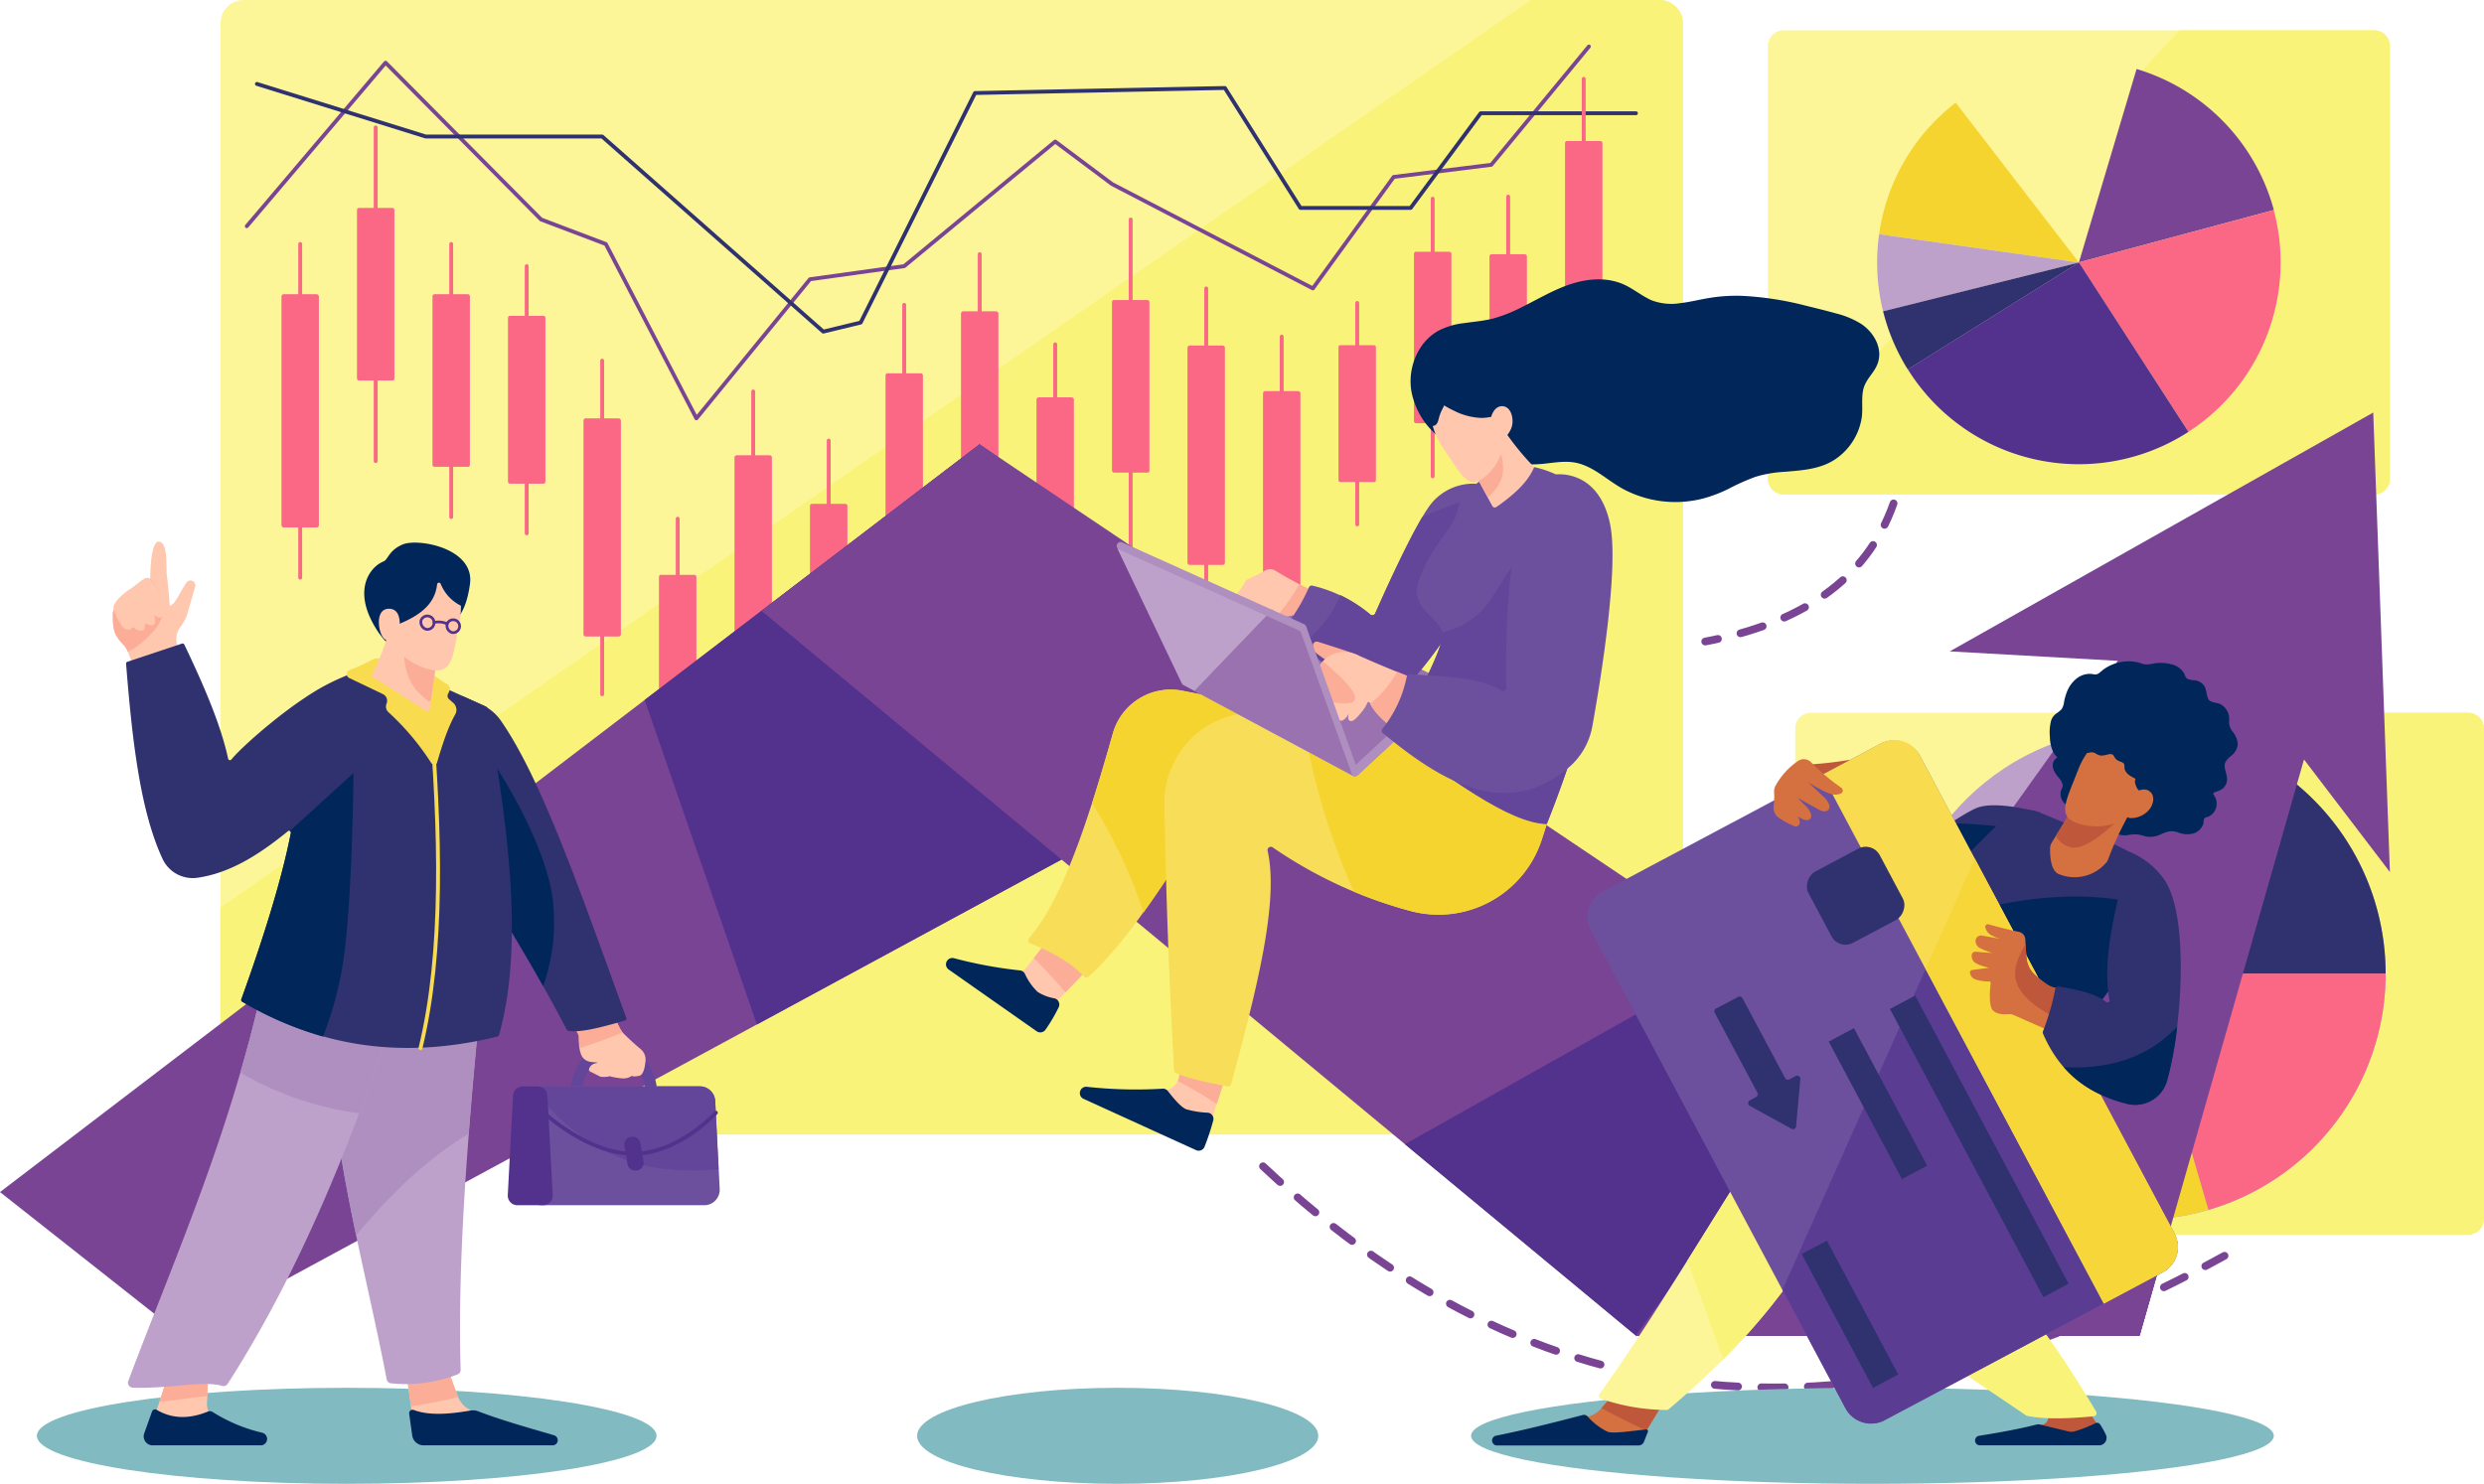 <svg id="OBJECTS" xmlns="http://www.w3.org/2000/svg" viewBox="0 0 640.7 382.84"><defs><style>.cls-1{fill:#fcf699;}.cls-2{fill:#faf37a;}.cls-12,.cls-21,.cls-22,.cls-3,.cls-4,.cls-5{fill:none;stroke-linecap:round;stroke-linejoin:round;}.cls-12,.cls-3{stroke:#7a4495;}.cls-4{stroke:#303270;}.cls-5{stroke:#fa6886;}.cls-6{fill:#fa6886;}.cls-7{fill:#f6d430;}.cls-8{fill:#bda1ca;}.cls-9{fill:#303270;}.cls-10{fill:#7a4495;}.cls-11{fill:#52328d;}.cls-12{stroke-width:2px;stroke-dasharray:6;}.cls-13{fill:#81bbc1;}.cls-14{fill:#ffc7ae;}.cls-15{fill:#fcad97;}.cls-16{fill:#01265a;}.cls-17{fill:#af8fbf;}.cls-18{fill:#634699;}.cls-19{fill:#6c509e;}.cls-20{fill:#f8db4f;}.cls-21{stroke:#f8db4f;}.cls-22{stroke:#52328d;stroke-width:0.7px;}.cls-23{fill:#f8dd59;}.cls-24{fill:#9b72b0;}.cls-25{fill:#d57141;}.cls-26{fill:#bf583a;}.cls-27{fill:#5a3c93;}.cls-28{fill:#f7d63a;}</style></defs><rect class="cls-1" x="56.87" width="377.22" height="292.7" rx="6"/><path class="cls-2" d="M113,341.27H478.24a6,6,0,0,0,6-6V54.58a6,6,0,0,0-6-6H445L107,282.73v52.54A6,6,0,0,0,113,341.27Z" transform="translate(-50.15 -48.58)"/><polyline class="cls-3" points="63.65 58.36 99.45 16.17 139.56 56.63 156.26 62.96 179.62 107.94 208.92 72.05 233.22 68.67 272.17 36.52 286.82 47.48 338.63 74.41 359.48 45.65 384.65 42.52 409.83 12"/><polyline class="cls-4" points="66.26 21.65 109.8 35.22 155.32 35.22 212.35 85.56 222 83.22 251.48 24 315.94 22.7 335.42 53.65 363.85 53.65 381.91 29.22 421.96 29.22"/><line class="cls-5" x1="77.43" y1="62.96" x2="77.43" y2="149.04"/><line class="cls-5" x1="96.9" y1="32.87" x2="96.9" y2="118.96"/><line class="cls-5" x1="116.38" y1="62.96" x2="116.38" y2="133.39"/><line class="cls-5" x1="135.85" y1="68.67" x2="135.85" y2="137.6"/><line class="cls-5" x1="155.32" y1="93.05" x2="155.32" y2="179.13"/><line class="cls-5" x1="174.8" y1="133.83" x2="174.8" y2="207.32"/><line class="cls-5" x1="194.27" y1="101" x2="194.27" y2="187.09"/><line class="cls-5" x1="213.75" y1="113.67" x2="213.75" y2="190.85"/><line class="cls-5" x1="233.22" y1="78.65" x2="233.22" y2="158.54"/><line class="cls-5" x1="252.7" y1="65.57" x2="252.7" y2="151.65"/><line class="cls-5" x1="272.17" y1="88.83" x2="272.17" y2="174.92"/><line class="cls-5" x1="291.64" y1="56.63" x2="291.64" y2="142.71"/><line class="cls-5" x1="311.12" y1="74.41" x2="311.12" y2="160.5"/><line class="cls-5" x1="330.59" y1="86.84" x2="330.59" y2="172.93"/><line class="cls-5" x1="350.07" y1="78.16" x2="350.07" y2="135.29"/><line class="cls-5" x1="369.54" y1="51.26" x2="369.54" y2="122.89"/><line class="cls-5" x1="389.01" y1="50.72" x2="389.01" y2="136.8"/><line class="cls-5" x1="408.49" y1="20.35" x2="408.49" y2="96.37"/><rect class="cls-6" x="72.6" y="75.91" width="9.65" height="60.18" rx="0.58"/><rect class="cls-6" x="92.08" y="53.65" width="9.65" height="44.53" rx="0.5"/><rect class="cls-6" x="111.55" y="75.91" width="9.65" height="44.53" rx="0.5"/><rect class="cls-6" x="131.03" y="81.49" width="9.65" height="43.3" rx="0.49"/><rect class="cls-6" x="150.5" y="107.94" width="9.65" height="56.29" rx="0.56"/><rect class="cls-6" x="169.97" y="148.31" width="9.65" height="44.53" rx="0.5"/><rect class="cls-6" x="189.45" y="117.46" width="9.65" height="53.18" rx="0.55"/><rect class="cls-6" x="208.92" y="130" width="9.65" height="44.53" rx="0.5"/><rect class="cls-6" x="228.4" y="96.33" width="9.65" height="44.53" rx="0.5"/><rect class="cls-6" x="247.87" y="80.32" width="9.65" height="56.58" rx="0.56"/><rect class="cls-6" x="267.34" y="102.52" width="9.65" height="58.7" rx="0.57"/><rect class="cls-6" x="286.82" y="77.41" width="9.65" height="44.53" rx="0.5"/><rect class="cls-6" x="306.29" y="89.15" width="9.65" height="56.61" rx="0.56"/><rect class="cls-6" x="325.77" y="100.9" width="9.65" height="57.97" rx="0.57"/><rect class="cls-6" x="453.81" y="84.97" width="9.65" height="43.93" rx="0.5" transform="translate(867.13 165.29) rotate(180)"/><rect class="cls-6" x="434.34" y="114.16" width="9.65" height="56.35" rx="0.56" transform="translate(828.18 236.1) rotate(180)"/><rect class="cls-6" x="414.87" y="113.54" width="9.65" height="44.24" rx="0.5" transform="translate(789.23 222.73) rotate(180)"/><rect class="cls-6" x="395.39" y="137.66" width="9.65" height="35.3" rx="0.45" transform="translate(750.28 262.03) rotate(180)"/><rect class="cls-1" x="456" y="7.83" width="160.43" height="119.74" rx="4"/><path class="cls-2" d="M510.15,176.14H662.59a4,4,0,0,0,4-4V60.4a4,4,0,0,0-4-4h-50.3L506.15,169.91v2.23A4,4,0,0,0,510.15,176.14Z" transform="translate(-50.15 -48.58)"/><circle class="cls-1" cx="536.22" cy="67.7" r="52.05"/><path class="cls-7" d="M554.58,75.06A52,52,0,0,0,534.83,109l51.54,7.32Z" transform="translate(-50.15 -48.58)"/><path class="cls-8" d="M534.83,109a53.56,53.56,0,0,0-.51,7.32,52.51,52.51,0,0,0,1.54,12.63l50.51-12.63Z" transform="translate(-50.15 -48.58)"/><path class="cls-9" d="M535.86,128.9a51.68,51.68,0,0,0,6.37,15l44.14-27.59Z" transform="translate(-50.15 -48.58)"/><path class="cls-10" d="M636.65,102.76a52.18,52.18,0,0,0-35.41-36.38l-14.87,49.89Z" transform="translate(-50.15 -48.58)"/><path class="cls-6" d="M614.62,160a52.13,52.13,0,0,0,22-57.23l-50.28,13.51Z" transform="translate(-50.15 -48.58)"/><path class="cls-11" d="M542.23,143.86A52,52,0,0,0,614.62,160l-28.25-43.72Z" transform="translate(-50.15 -48.58)"/><rect class="cls-1" x="463.04" y="183.91" width="177.65" height="134.61" rx="4"/><path class="cls-2" d="M686.85,232.49H658.07L513.2,312.83V363.1a4,4,0,0,0,4,4H686.85a4,4,0,0,0,4-4V236.49A4,4,0,0,0,686.85,232.49Z" transform="translate(-50.15 -48.58)"/><circle class="cls-8" cx="602.02" cy="299.8" r="63.46" transform="translate(-102.93 97.76) rotate(-13.28)"/><path class="cls-9" d="M634.06,245a63.45,63.45,0,0,1,31.42,54.79H602Z" transform="translate(-50.15 -48.58)"/><path class="cls-6" d="M665.48,299.8a63.48,63.48,0,0,1-45.73,60.94L602,299.8Z" transform="translate(-50.15 -48.58)"/><path class="cls-7" d="M619.75,360.74a63.56,63.56,0,0,1-73.25-30.19L602,299.8Z" transform="translate(-50.15 -48.58)"/><path class="cls-11" d="M546.5,330.55a63.26,63.26,0,0,1-7.94-30.75H602Z" transform="translate(-50.15 -48.58)"/><path class="cls-12" d="M538.56,178.46c-7,19.87-24.06,31-48.58,35.64" transform="translate(-50.15 -48.58)"/><path class="cls-12" d="M375.92,349.49c75.53,71,158.93,72.24,248,23.09" transform="translate(-50.15 -48.58)"/><polygon class="cls-10" points="0 307.56 46.96 344.61 348.52 181.3 252.65 114.64 0 307.56"/><polygon class="cls-11" points="195.23 264.32 348.52 181.3 252.65 114.64 166.28 180.59 195.23 264.32"/><polygon class="cls-10" points="196.4 157.59 421.96 344.61 551.87 344.61 558.79 320.34 252.65 114.64 196.4 157.59"/><polygon class="cls-11" points="362.37 295.21 421.96 344.61 551.87 344.61 558.79 320.34 448.93 246.52 362.37 295.21"/><polygon class="cls-10" points="616.43 225 612.13 106.44 502.9 168.06 546.24 170.5 421.96 344.61 551.87 344.61 594.27 195.95 616.43 225"/><ellipse class="cls-13" cx="288.29" cy="370.45" rx="51.74" ry="12.39"/><ellipse class="cls-13" cx="89.43" cy="370.45" rx="79.91" ry="12.39"/><path class="cls-14" d="M154.7,401.06l2.36,16.84a4.17,4.17,0,0,0,4.13,3.59H191a1.5,1.5,0,0,0,1.47-1.79h0a1.48,1.48,0,0,0-1-1.14l-19-5.77a6.54,6.54,0,0,1-4.25-4L165,400a.49.49,0,0,0-.5-.31l-9.36.83A.49.49,0,0,0,154.7,401.06Z" transform="translate(-50.15 -48.58)"/><path class="cls-15" d="M168.19,408.76,165,400a.49.49,0,0,0-.5-.31l-9.36.83a.49.49,0,0,0-.44.55l1.45,10.33A111,111,0,0,0,168.27,409,1.67,1.67,0,0,1,168.19,408.76Z" transform="translate(-50.15 -48.58)"/><path class="cls-16" d="M155.69,413.32l.77,5.57a3,3,0,0,0,3,2.6h33.22a1.33,1.33,0,0,0,1.33-1.33h0a1.34,1.34,0,0,0-1-1.28c-7.11-2.09-13.88-4-19.47-6.16a3.9,3.9,0,0,0-2.06-.21c-5.68,1-10.88,1.3-14.63-.16A.89.89,0,0,0,155.69,413.32Z" transform="translate(-50.15 -48.58)"/><path class="cls-8" d="M134.43,311c1.22,35.47,9.87,64.07,15.46,93.48a1.28,1.28,0,0,0,1.12,1,37,37,0,0,0,17.13-2.28,1.27,1.27,0,0,0,.82-1.23c-.78-26.41,1.49-57.39,4.92-92.5a.49.49,0,0,0-.5-.54l-38.48,1.53A.49.49,0,0,0,134.43,311Z" transform="translate(-50.15 -48.58)"/><path class="cls-17" d="M173.38,309l-38.48,1.53a.49.49,0,0,0-.47.5c.71,20.59,3.92,38.86,7.59,56.32,9-11,18.62-20,29-26.23q1.19-15.18,2.81-31.58A.49.49,0,0,0,173.38,309Z" transform="translate(-50.15 -48.58)"/><path class="cls-14" d="M95.45,397.29,89,417.23a3.26,3.26,0,0,0,3.1,4.26h22.61a1.59,1.59,0,0,0,1.6-1.6h0a1.6,1.6,0,0,0-1-1.48L106,414.6a4,4,0,0,1-2.47-3.87l.58-12.87a1.6,1.6,0,0,0-1.6-1.67H97A1.58,1.58,0,0,0,95.45,397.29Z" transform="translate(-50.15 -48.58)"/><path class="cls-15" d="M102.48,396.19H97a1.58,1.58,0,0,0-1.52,1.1l-4.24,13c4.08-.47,8.2-1.06,12.37-1.55l.5-10.92A1.6,1.6,0,0,0,102.48,396.19Z" transform="translate(-50.15 -48.58)"/><path class="cls-16" d="M89.35,412.79l-2,5.6a2.31,2.31,0,0,0,2.18,3.1H117.4a1.65,1.65,0,0,0,1.65-1.65h0a1.66,1.66,0,0,0-1.24-1.6A41.84,41.84,0,0,1,105,412.89a1.31,1.31,0,0,0-1.23-.12c-4.85,2-9.25,1.88-13.18-.43A.84.84,0,0,0,89.35,412.79Z" transform="translate(-50.15 -48.58)"/><path class="cls-8" d="M119.43,295.68c-8.5,42.59-24,76.7-36.19,109.19a1.28,1.28,0,0,0,1.16,1.73c8.88.37,18.27-1.89,23-.46a1.29,1.29,0,0,0,1.47-.52c17.52-27.26,31.41-60.1,43.13-96.27a.5.5,0,0,0-.28-.6l-31.65-13.42A.48.48,0,0,0,119.43,295.68Z" transform="translate(-50.15 -48.58)"/><path class="cls-17" d="M142.79,335.83q4.85-12.88,9.23-26.48a.5.5,0,0,0-.28-.6l-31.65-13.42a.48.48,0,0,0-.66.35c-2.07,10.35-4.55,20.19-7.29,29.64A82.66,82.66,0,0,0,142.79,335.83Z" transform="translate(-50.15 -48.58)"/><path class="cls-18" d="M200.26,330.25l-3-.12c.15-4,2.68-11.65,11.12-12h.13c8.44.36,11,8,11.12,12l-3,.12c0-.36-.48-8.76-8.19-9.13C200.74,321.49,200.28,329.89,200.26,330.25Z" transform="translate(-50.15 -48.58)"/><path class="cls-19" d="M231.78,359.54H189.85a4,4,0,0,1-4-4v-22.7a4,4,0,0,1,4-4h40.79a4,4,0,0,1,4,3.77l1.14,22.7A4,4,0,0,1,231.78,359.54Z" transform="translate(-50.15 -48.58)"/><path class="cls-18" d="M234.61,332.66a4,4,0,0,0-4-3.77H189.85a3.9,3.9,0,0,0-2.11.62c5.06,6.71,16.27,18.62,33.15,20.57a61.91,61.91,0,0,0,14.6.15Z" transform="translate(-50.15 -48.58)"/><path class="cls-11" d="M190.22,359.54H183.6a2.49,2.49,0,0,1-2.48-2.62l1.36-25.68a2.49,2.49,0,0,1,2.49-2.35h3.89a2.48,2.48,0,0,1,2.48,2.35l1.37,25.68A2.5,2.5,0,0,1,190.22,359.54Z" transform="translate(-50.15 -48.58)"/><path class="cls-11" d="M213.4,346.73c-11.64,0-22.83-10.26-23.31-10.7a.49.49,0,0,1,0-.7.48.48,0,0,1,.7,0c.12.11,11.55,10.59,22.93,10.43s20.59-10.3,20.69-10.4a.5.5,0,1,1,.74.67c-.39.43-9.65,10.53-21.41,10.73Z" transform="translate(-50.15 -48.58)"/><path class="cls-11" d="M214.17,350.59H214a2,2,0,0,1-2-1.67l-.8-4.73a2,2,0,0,1,2-2.33h.14a2,2,0,0,1,2,1.67l.8,4.73A2,2,0,0,1,214.17,350.59Z" transform="translate(-50.15 -48.58)"/><path class="cls-14" d="M203.93,302l6.18,12a5,5,0,0,0,.87,1.21c1.32,1.34,2.82,2.7,4.45,4.08a3.5,3.5,0,0,1,1.22,3c-.14,1.58-.52,3.6-1.6,3.84-1.79.39-1.89,0-1.89,0a3.79,3.79,0,0,1-2.35.68,17.38,17.38,0,0,1-3.39-.55,6.2,6.2,0,0,1-2.44.1l-2.6-1.32a.57.57,0,0,1-.28-.7,2.07,2.07,0,0,1,1.51-1.37l.75-.2c-1-.27-2.84.16-4-1.5-.89-1.33-.94-4.07-.92-5.11a1.64,1.64,0,0,0-.19-.78l-5.44-10.61Z" transform="translate(-50.15 -48.58)"/><path class="cls-15" d="M210.11,314l-5.59-10.83-10,1.4-.63.17,5.44,10.61a1.64,1.64,0,0,1,.19.78,17.58,17.58,0,0,0,.19,2.87c3.38-1.09,7.13-2.47,11.09-4A5.35,5.35,0,0,1,210.11,314Z" transform="translate(-50.15 -48.58)"/><path class="cls-9" d="M169.64,228.27l4.74,2.12a12.07,12.07,0,0,1,4.93,4.08c10.77,15.48,20.94,45.37,32.4,76.77a.49.49,0,0,1-.32.64c-5.85,1.68-11.55,3.24-14.73,2.64a.48.48,0,0,1-.33-.26c-8.74-16.81-19.63-34.5-31.69-52.66a.49.49,0,0,1-.07-.33L169,228.65A.49.49,0,0,1,169.64,228.27Z" transform="translate(-50.15 -48.58)"/><path class="cls-16" d="M177.2,245l-3.56,30.38c6,9.39,11.56,18.62,16.62,27.64a49.94,49.94,0,0,0,2.45-22.5C190.62,264.77,177.2,245,177.2,245Z" transform="translate(-50.15 -48.58)"/><path class="cls-14" d="M96.66,218.68l-.91-4.13a5,5,0,0,1,.84-4.06,12,12,0,0,0,1.82-3.29c.35-1.31,1.45-5.1,2.07-7.22a1.26,1.26,0,0,0-2.13-1.23l0,0c-1,1.27-2.84,5.14-3.62,5.67l-.79.54s-.39-5.43-.73-7.73.39-8.51-2-8.9c-2.18-.35-2.29,7.9-2.3,9.37a.44.44,0,0,1-.18.36L80.19,205a2.52,2.52,0,0,0-.93,1.86c-.06,1.5,0,4.11.81,5.58a11.13,11.13,0,0,0,1.75,2.33,5.74,5.74,0,0,1,1.3,2l2.4,6.17a.49.49,0,0,0,.62.28l10.22-3.89A.49.49,0,0,0,96.66,218.68Z" transform="translate(-50.15 -48.58)"/><path class="cls-15" d="M80.19,205a2.52,2.52,0,0,0-.93,1.86c-.06,1.5,0,4.11.81,5.58a11.13,11.13,0,0,0,1.75,2.33,5.68,5.68,0,0,1,1.29,1.95c1.57-.56,4.21-2.57,6.77-5.43,5.65-6.3-1-13.5-1-13.5a.44.44,0,0,1-.18.36Z" transform="translate(-50.15 -48.58)"/><path class="cls-14" d="M88.88,198c-1.1-1.19-3,1.17-5,2.44s-5,3.86-4.39,5.43,1.94,5,3.41,5.14a1.36,1.36,0,0,0,1.29-.41.48.48,0,0,1,.7,0,2.17,2.17,0,0,0,1.92.67c.62-.13.73-.65.66-1.19a.48.48,0,0,1,.73-.48,1.62,1.62,0,0,0,1.45.27c1-.49.23-2.81.23-2.81s.85,1.23,1.82.78C93.39,207,92.22,201.58,88.88,198Z" transform="translate(-50.15 -48.58)"/><path class="cls-9" d="M151.71,220.14a.31.31,0,0,0-.17,0c-.78,0-7-.16-17.13,5.09C125.22,230,112.7,241,109.84,244.52a.48.48,0,0,1-.85-.19c-1.86-8.69-6.24-18.87-11.3-29.45a.49.49,0,0,0-.6-.25L83,219.33a.49.49,0,0,0-.33.5c1.54,19.3,3.58,37.82,9.39,50.31a8.59,8.59,0,0,0,9,4.91c8.53-1.22,16.07-6.07,23.34-12a.48.48,0,0,1,.78.46c-2.47,12.5-7.13,27.2-12.78,42.92a.48.48,0,0,0,.21.58c18.4,10.73,39.56,15.48,65.89,9a.49.49,0,0,0,.36-.35c6.44-22.87,2.44-53.11-3-84.38a.51.51,0,0,0-.28-.36Z" transform="translate(-50.15 -48.58)"/><path class="cls-16" d="M138.07,300.12c3-14.61,3.26-52.11,3.26-52.11L124.9,263a.47.47,0,0,1,.26.52c-2.47,12.5-7.13,27.2-12.78,42.92a.48.48,0,0,0,.21.58,88.72,88.72,0,0,0,20.89,9A92,92,0,0,0,138.07,300.12Z" transform="translate(-50.15 -48.58)"/><path class="cls-20" d="M162.85,245.45c1.41-4.87,2.91-9.38,4.72-12.54a2.4,2.4,0,0,0-.54-3L166,229a1.15,1.15,0,0,1-.23-1.51L166,227a1.29,1.29,0,0,0-.36-1.75c-1.64-1.09-3.51-2.35-5.45-3.66a.49.49,0,0,0-.74.27l-1.69,6a.49.49,0,0,0,0,.24l4.14,17.3A.49.49,0,0,0,162.85,245.45Z" transform="translate(-50.15 -48.58)"/><path class="cls-20" d="M161.07,230.6l-11.46-11.25a3,3,0,0,0-3.65-.46,39.26,39.26,0,0,1-5.64,2.56,1.11,1.11,0,0,0-.11,2.05l8.69,4.16a1.89,1.89,0,0,1,1,2.32l-.1.31a1.94,1.94,0,0,0,.5,2,66.25,66.25,0,0,1,11.12,13.2.48.48,0,0,0,.89-.26L162,232.7A3,3,0,0,0,161.07,230.6Z" transform="translate(-50.15 -48.58)"/><path class="cls-21" d="M161.07,230.6c2.71,32.58,3.56,63.53-2.46,88.39" transform="translate(-50.15 -48.58)"/><path class="cls-16" d="M161.32,214.18a.1.1,0,0,0,.05,0c5.34-4.54,8.72-5.66,10-14.91S158,187.37,154,189.06c-3.56,1.5-3.76,3.91-4.9,4.36-3.19,1.26-7.49,6.46-3.19,15.14,3.85,7.75,8.68,8.94,9.67,9.1a.43.43,0,0,0,.33-.07Z" transform="translate(-50.15 -48.58)"/><path class="cls-14" d="M150.43,210.57c-.53,3.8-2.28,7.9-4.35,12.08a.49.49,0,0,0,.18.62l13.93,8.82a.48.48,0,0,0,.74-.34l1.94-13.63a.47.47,0,0,0-.22-.47l-11.48-7.43A.49.49,0,0,0,150.43,210.57Z" transform="translate(-50.15 -48.58)"/><path class="cls-15" d="M158.53,227.65q1.08,1,2,1.77a.49.49,0,0,0,.8-.3l1.56-11a.47.47,0,0,0-.22-.47l-7.33-4.74a.49.49,0,0,0-.74.33C154.23,215.63,153.6,223.13,158.53,227.65Z" transform="translate(-50.15 -48.58)"/><path class="cls-14" d="M160.14,194.34c7.83,0,9.88,8,8.51,14.77s-1.47,12.23-5.38,12.43-11.74-3.62-12.52-9.49S149.77,194.34,160.14,194.34Z" transform="translate(-50.15 -48.58)"/><path class="cls-22" d="M158.77,208.59a1.73,1.73,0,1,1,1.31,2.35A1.92,1.92,0,0,1,158.77,208.59Z" transform="translate(-50.15 -48.58)"/><path class="cls-22" d="M165.5,209.53a1.66,1.66,0,1,1,1.26,2.25A1.84,1.84,0,0,1,165.5,209.53Z" transform="translate(-50.15 -48.58)"/><path class="cls-22" d="M165.5,209.53a5.52,5.52,0,0,0-3.4-.36" transform="translate(-50.15 -48.58)"/><path class="cls-16" d="M162.89,199.34c-.64,6-5.86,8.81-11.94,11.07a.48.48,0,0,1-.65-.35c-2.29-10.2,1-18.87,10.75-18.82,8.79,0,10.26,7,8.72,13.32a.49.49,0,0,1-.66.33,10.72,10.72,0,0,1-5.3-5.68A.48.48,0,0,0,162.89,199.34Z" transform="translate(-50.15 -48.58)"/><path class="cls-14" d="M153.25,210.12a.13.13,0,0,0,0-.06c0-.41.36-4.62-3-4.41-3.49.23-2.51,6.43-1,7.73a2.46,2.46,0,0,0,3,.12.52.52,0,0,0,.2-.3Z" transform="translate(-50.15 -48.58)"/><path class="cls-14" d="M330.85,298.49l-12.7,13.21a2.68,2.68,0,0,1-3.46.35l-18.53-12.69a1.22,1.22,0,0,1-.32-1.68h0a1.2,1.2,0,0,1,1.23-.52l13.61,2.55a4.49,4.49,0,0,0,4.38-1.68l4.92-6.39a1.23,1.23,0,0,1,1.58-.31l9,5.26A1.23,1.23,0,0,1,330.85,298.49Z" transform="translate(-50.15 -48.58)"/><path class="cls-15" d="M330.58,296.59l-9-5.26a1.23,1.23,0,0,0-1.58.31l-3.18,4.13c2.92,3,5.66,5.93,8.17,8.84l5.88-6.12A1.23,1.23,0,0,0,330.58,296.59Z" transform="translate(-50.15 -48.58)"/><path class="cls-16" d="M323.2,308.5a42.76,42.76,0,0,1-3.42,5.8,1.64,1.64,0,0,1-2.25.35l-22.68-15.92a1.63,1.63,0,0,1-.42-2.26h0a1.64,1.64,0,0,1,1.77-.67,112.46,112.46,0,0,0,17,3.15,1.63,1.63,0,0,1,1.32.91,15.11,15.11,0,0,0,3.28,4.65,12,12,0,0,0,4.33,1.65A1.64,1.64,0,0,1,323.2,308.5Z" transform="translate(-50.15 -48.58)"/><path class="cls-23" d="M419.28,229.23l-13.07,10.2a4.21,4.21,0,0,1-4,.66c-16.59-5.73-32.56-10.53-47.21-13.33a15.51,15.51,0,0,0-17.8,11c-6.29,22.27-12.94,42.82-21.67,52.94a.8.8,0,0,0,.32,1.27c5.65,2.22,10.48,4.95,13.91,8.55a.79.79,0,0,0,1.1.06c9.17-8,20.28-24.8,31.89-43.77a2.72,2.72,0,0,1,3.57-1c8.82,4.57,17.44,8.88,25.51,12.47a30.87,30.87,0,0,0,38.91-12A96.89,96.89,0,0,0,437.15,244Z" transform="translate(-50.15 -48.58)"/><path class="cls-7" d="M345.12,284c5.61-7.81,11.57-17.15,17.67-27.12a2.72,2.72,0,0,1,3.57-1c8.82,4.57,17.44,8.88,25.51,12.47a30.87,30.87,0,0,0,38.91-12A96.89,96.89,0,0,0,437.15,244l-17.87-14.74-13.07,10.2a4.21,4.21,0,0,1-4,.66c-16.59-5.73-32.56-10.53-47.21-13.33a15.51,15.51,0,0,0-17.8,11c-1.74,6.19-3.52,12.23-5.36,18A134.15,134.15,0,0,1,345.12,284Z" transform="translate(-50.15 -48.58)"/><path class="cls-14" d="M366.83,324.54l-5.22,16.23a4.51,4.51,0,0,1-6.15,2.73l-24.35-11a1.3,1.3,0,0,1-.52-1.93h0a1.29,1.29,0,0,1,1.05-.54H349.9a4.43,4.43,0,0,0,4.39-3.88l.63-5a1.29,1.29,0,0,1,1.65-1.08l9.4,2.78A1.28,1.28,0,0,1,366.83,324.54Z" transform="translate(-50.15 -48.58)"/><path class="cls-15" d="M366,322.9l-9.4-2.78a1.29,1.29,0,0,0-1.65,1.08l-.63,5a4.27,4.27,0,0,1-.39,1.3A112.91,112.91,0,0,1,364,333.42l2.85-8.88A1.28,1.28,0,0,0,366,322.9Z" transform="translate(-50.15 -48.58)"/><path class="cls-16" d="M363.06,337.75a64.23,64.23,0,0,1-2.24,6.75,1.62,1.62,0,0,1-2.15.83l-29.06-13.25a1.6,1.6,0,0,1-.8-2.1h0a1.59,1.59,0,0,1,1.65-1,116.21,116.21,0,0,0,19.57.49,1.59,1.59,0,0,1,1.35.61c1.65,2.11,3.34,4.1,4.71,4.69a23.42,23.42,0,0,0,5.57.89A1.6,1.6,0,0,1,363.06,337.75Z" transform="translate(-50.15 -48.58)"/><path class="cls-23" d="M451.13,254.31c-1.09,3.88-2.22,7.64-3.42,11.22a28,28,0,0,1-33.62,18.14,115.69,115.69,0,0,1-35.67-16.46.85.85,0,0,0-1.31.9c3,13.29-3,36.45-9.41,60.19a.81.81,0,0,1-.93.57c-5.12-1-10.11-2-13.32-3.44a.79.79,0,0,1-.46-.68c-1.27-22.21-2.09-45.15-2.5-68.7a23.21,23.21,0,0,1,33.05-21.39c9.39,4.39,17.6,8.27,23.6,10.32a4,4,0,0,0,4.87-1.93l3.88-7.43Z" transform="translate(-50.15 -48.58)"/><path class="cls-7" d="M447.71,265.53c1.2-3.58,2.33-7.34,3.42-11.22l-35.24-18.69L412,243.05a4,4,0,0,1-4.87,1.93c-5.35-1.83-12.46-5.11-20.59-8.91a172.87,172.87,0,0,0,12.82,42.57,112.93,112.93,0,0,0,14.72,5A28,28,0,0,0,447.71,265.53Z" transform="translate(-50.15 -48.58)"/><path class="cls-24" d="M400.3,248.61l23.92-22.17a1,1,0,0,0-.24-1.63l-41.05-20.07a1,1,0,0,0-1,.1l-25.67,19.08a1,1,0,0,0,.12,1.69l42.8,23.15A1,1,0,0,0,400.3,248.61Z" transform="translate(-50.15 -48.58)"/><path class="cls-17" d="M424,224.81l-2.07-1a1,1,0,0,1,.09,1.53l-23.92,22.18a1,1,0,0,1-.79.25l1.86,1a1,1,0,0,0,1.15-.15l23.92-22.17A1,1,0,0,0,424,224.81Z" transform="translate(-50.15 -48.58)"/><path class="cls-14" d="M392.67,202.69a90.76,90.76,0,0,1-13.54-6.86,2.66,2.66,0,0,0-2.76,0,47.56,47.56,0,0,1-4.29,2.14,1.77,1.77,0,0,0-.89.9,19.11,19.11,0,0,1-3.41,4.44.58.58,0,0,0,.23,1,2.4,2.4,0,0,0,1.51.11,6.72,6.72,0,0,0,1.8-.85L370.7,207s1.27.52,1.89,0a7.3,7.3,0,0,0,1.27-2.09l0,3a3.83,3.83,0,0,0,1.79-.48,1.67,1.67,0,0,0,.53-.82l.22,1.08s.46.09,1.08-.56a2.26,2.26,0,0,0,.62-1.43,8,8,0,0,0,3.29,1.76c1.73.32,2.12-.3,2.12-.3l3.23,3.49Z" transform="translate(-50.15 -48.58)"/><path class="cls-15" d="M385.28,199.28a44.09,44.09,0,0,1-5.32,7.64,5.66,5.66,0,0,0,1.46.53c1.73.32,2.12-.3,2.12-.3l3.23,3.49,5.9-7.95A78.29,78.29,0,0,1,385.28,199.28Z" transform="translate(-50.15 -48.58)"/><path class="cls-19" d="M430.86,173.39a14,14,0,0,0-11.28,4.8c-4.14,4.83-12.74,24.13-14.74,28.68a.81.81,0,0,1-1.25.29,36,36,0,0,0-14.92-7.48.81.81,0,0,0-.92.45,43.87,43.87,0,0,1-5.19,8.93.78.78,0,0,0-.05.92c3.81,5.86,10.39,11.58,18.78,17.23a9,9,0,0,0,11.65-1.43c9.21-10.32,16.1-21.1,19.9-32.49a11.82,11.82,0,0,0,.44-5.72Z" transform="translate(-50.15 -48.58)"/><path class="cls-18" d="M433.24,191.69l-6.51-13.5A88.31,88.31,0,0,0,417,182c-4.41,7.46-10.49,21.1-12.13,24.83a.81.81,0,0,1-1.25.29,37.77,37.77,0,0,0-7.73-5,30.31,30.31,0,0,1-9.73,12.43,82.2,82.2,0,0,0,15.16,12.58,9,9,0,0,0,11.65-1.43c9.21-10.32,16.1-21.1,19.9-32.49A12.47,12.47,0,0,0,433.24,191.69Z" transform="translate(-50.15 -48.58)"/><path class="cls-19" d="M445.89,169.1s11.35,2,15.52,11.48,1.18,35.09-1.82,48.65-10.48,32-10.48,32c-10.05-.34-25.22-12.22-39.48-22,0,0,13.83-23.6,12.52-27.65s-8.22-6.13-6.19-12.65c2.94-9.5,9.5-14.15,10.24-19S435.46,168.19,445.89,169.1Z" transform="translate(-50.15 -48.58)"/><path class="cls-18" d="M463.14,188.3l-15.88-4.43S440.15,194.65,434.8,203a19.88,19.88,0,0,1-12.6,8.7c.77,4.63-12.57,27.4-12.57,27.4,14.26,9.82,29.43,21.7,39.48,22,0,0,7.48-18.38,10.48-32C462,218.47,464.34,200.16,463.14,188.3Z" transform="translate(-50.15 -48.58)"/><path class="cls-15" d="M400.75,217.81c-2.43-1.11-6.41-2.27-10.69-3.66a1,1,0,0,0-1.27,1,3.11,3.11,0,0,0,.31,1.3c.54,1,5.24,3.76,5.24,3.76Z" transform="translate(-50.15 -48.58)"/><path class="cls-14" d="M417,224.47q-8.58-3.25-16.95-7a7.68,7.68,0,0,0-7.69.82h0a7,7,0,0,0-2.77,4.46c-.35,2.18-.78,4.33-1.27,6.47a1.14,1.14,0,0,0,1.73,1.23.54.54,0,0,0,.15-.15,16.34,16.34,0,0,0,1.12-2.1l0,3.91a1.15,1.15,0,0,0,1.33,1.15,2.93,2.93,0,0,0,1.2-.42c1-.63.88-1,.88-1s-.2,2.25,1,2.64,2.34-1.81,2.34-1.81-.52,1.43.2,1.85,1.62-.4,3.23-2.41a9.08,9.08,0,0,0,1.34-2.21.34.34,0,0,1,.62,0c1.57,3.36,5.45,6.23,9.26,9.11Z" transform="translate(-50.15 -48.58)"/><path class="cls-15" d="M403.58,230.14c1.64,3.26,5.41,6.06,9.12,8.87L417,224.47q-3.27-1.25-6.51-2.56A27.27,27.27,0,0,1,403.58,230.14Z" transform="translate(-50.15 -48.58)"/><path class="cls-15" d="M399.52,229.3c1.3-2.07-5.34-7.79-8.14-10.07a6.94,6.94,0,0,0-1.76,3.56q-.48,2.94-1.13,5.83c.76.2,1.57.4,2.39.59.27-.52.47-1,.47-1v1.07C395,230.11,398.73,230.56,399.52,229.3Z" transform="translate(-50.15 -48.58)"/><path class="cls-19" d="M451.43,171s11-1.59,14,12.76c2.33,11.16-2.36,39.94-4.56,52.16a18.16,18.16,0,0,1-6.17,10.74c-15.63,13.14-31.7,4.48-47.86-8.94a.81.81,0,0,1-.1-1.14A31.15,31.15,0,0,0,413,223.12a.8.8,0,0,1,.84-.62c8.83.69,18.37.85,23.55,4.26a.82.82,0,0,0,1.28-.68C438.46,216.68,438.17,171.68,451.43,171Z" transform="translate(-50.15 -48.58)"/><path class="cls-17" d="M400.41,247.46,387.05,210.2a1,1,0,0,0-.54-.58l-46.92-21.11a1,1,0,0,0-1.31,1.34l16.69,35a1,1,0,0,0,.43.45L399,248.68A1,1,0,0,0,400.41,247.46Z" transform="translate(-50.15 -48.58)"/><path class="cls-8" d="M385.74,211.8a1,1,0,0,0-.53-.57l-46.77-21L355,224.86a1,1,0,0,0,.43.45L399,248.66Z" transform="translate(-50.15 -48.58)"/><path class="cls-24" d="M385.74,211.8a1,1,0,0,0-.53-.57l-8.4-3.78h0l-18.59,19.37L399,248.66Z" transform="translate(-50.15 -48.58)"/><path class="cls-16" d="M530.22,132.16a22.45,22.45,0,0,0-6.55-2.73c-2.59-.72-5.21-1.36-7.82-2a81.86,81.86,0,0,0-16.16-2.51,43.16,43.16,0,0,0-8.19.46c-2.67.4-5.29,1.11-8,1.42A14.3,14.3,0,0,1,476,126c-2.15-1-4-2.46-6.1-3.57-4.41-2.35-9.44-2.13-14.11-.71s-9.12,4.16-13.62,6.36a37.09,37.09,0,0,1-7,2.71c-2.43.61-4.93.79-7.39,1.16A18.65,18.65,0,0,0,421,134a13.3,13.3,0,0,0-4.28,4,16,16,0,0,0-2.56,11.33,19.61,19.61,0,0,0,6,11,17.15,17.15,0,0,0,5.35,3.46,72.34,72.34,0,0,0,15.2,4.29,30.74,30.74,0,0,0,8,.11c2.64-.29,5.38-.75,8-.2,4.63,1,8.08,4.59,12.13,6.77a28.62,28.62,0,0,0,20.44,2.48A35.55,35.55,0,0,0,496,174.7a56.89,56.89,0,0,1,6.91-3.09,32.05,32.05,0,0,1,7.46-1.3c4.68-.38,9.61-.66,13.54-3.51a15.92,15.92,0,0,0,6.42-10.35c.37-2.44-.13-5,.42-7.38s2.31-3.83,3.33-5.84C536.2,139.11,533.76,134.53,530.22,132.16Z" transform="translate(-50.15 -48.58)"/><path class="cls-14" d="M429.65,169.1l5.43,10.06a.72.72,0,0,0,1,.25c4.58-3.16,8.24-6.51,9.77-10.31a68.68,68.68,0,0,1-9.69-12.58Z" transform="translate(-50.15 -48.58)"/><path class="cls-15" d="M435.38,160.69l-1.88,1-3.85,7.39,4.24,7.85a12,12,0,0,0,3.39-4.47C439.29,167.78,435.38,160.69,435.38,160.69Z" transform="translate(-50.15 -48.58)"/><path class="cls-14" d="M423.55,148.69c-6.18,2.74-4.8,10.24-1.19,15.46s5.73,9.82,8.89,8.61,7.92-7.16,6.34-12.39S431.74,145.06,423.55,148.69Z" transform="translate(-50.15 -48.58)"/><path class="cls-16" d="M449.66,149.35c-2.3-.95-4-2.82-5.77-4.52a19.13,19.13,0,0,0-6.15-4.26c-4.81-1.93-10.9-1.46-14.78,2.2a9.89,9.89,0,0,0-1.21,1.38.71.71,0,0,0-.2,0,6,6,0,0,0-3.8,4.09,15,15,0,0,0-.6,6.49,6.34,6.34,0,0,0,1,3,1.7,1.7,0,0,0,2.21.55c.78-.51.85-1.77,1.14-2.58a15.06,15.06,0,0,1,.74-1.7,4.68,4.68,0,0,0,.38-.83,28.6,28.6,0,0,0,2.66,1.43,17,17,0,0,0,6.76,1.8c2.49.09,4.81-1,7.29-.94,2.31,0,4.65.54,6.85-.46a7,7,0,0,0,3.92-4.81A.71.71,0,0,0,449.66,149.35Z" transform="translate(-50.15 -48.58)"/><path class="cls-14" d="M434.8,156.06s.71-2.87,3-2.67,3,3.72,2.11,5.78-2.28,3-3.09,3a6.86,6.86,0,0,1-1.37-.2Z" transform="translate(-50.15 -48.58)"/><ellipse class="cls-13" cx="482.96" cy="370.45" rx="103.53" ry="12.39"/><path class="cls-25" d="M480.91,407.7l-7,11.44a4.94,4.94,0,0,1-4.2,2.35h-31a1.47,1.47,0,0,1-1.48-1.47h0a1.49,1.49,0,0,1,1.17-1.45l21.1-4.44a6.53,6.53,0,0,0,3.64-2.17l8.43-9.94Z" transform="translate(-50.15 -48.58)"/><path class="cls-26" d="M463.23,411.9c3.53,1.91,7.35,3.86,11.59,5.78l6.09-10L471.62,402Z" transform="translate(-50.15 -48.58)"/><path class="cls-16" d="M474.19,420.54l1-2.54a.46.46,0,0,0-.48-.62c-4,.46-7.83,1-9.47.71a2.69,2.69,0,0,1-.61-.19,16.42,16.42,0,0,1-5-3.88,1.28,1.28,0,0,0-1.24-.36C450,415.86,442.1,417.81,436,419a1.27,1.27,0,0,0-1,1.25h0a1.27,1.27,0,0,0,1.28,1.27H472.8A1.49,1.49,0,0,0,474.19,420.54Z" transform="translate(-50.15 -48.58)"/><path class="cls-1" d="M523.5,313.75c-23.17,34.89-45,72.65-60.8,94.49a.79.79,0,0,0,.38,1.22,52.41,52.41,0,0,0,16.94,2.9.87.87,0,0,0,.54-.19c14-11.86,26.29-24.29,37.59-42.46,5.08-9.63,21.36-27.74,36.11-44.7Z" transform="translate(-50.15 -48.58)"/><path class="cls-2" d="M554.26,325,523.5,313.75C510,334,497,355.27,485.4,373.79l9.2,25.56a162.42,162.42,0,0,0,23.55-29.64C523.23,360.08,539.51,342,554.26,325Z" transform="translate(-50.15 -48.58)"/><path class="cls-26" d="M582.85,403.39,592,417.45a2.61,2.61,0,0,1-2.19,4h-25a1.46,1.46,0,0,1-1.46-1.46h0a1.47,1.47,0,0,1,1.19-1.44l12.33-2.37a2,2,0,0,0,1.49-2.59l-2.1-6.13Z" transform="translate(-50.15 -48.58)"/><path class="cls-16" d="M576.44,416.15l7.12,1.73a3.59,3.59,0,0,0,1.53.05,33.06,33.06,0,0,0,5.58-2.18.92.92,0,0,1,1.16.34,20.12,20.12,0,0,1,1.52,2.72,1.93,1.93,0,0,1-1.79,2.68H560.82a1.24,1.24,0,0,1-1.24-1.15h0a1.24,1.24,0,0,1,1-1.31c5.45-.86,10.53-1.8,14.74-2.88A2.15,2.15,0,0,1,576.44,416.15Z" transform="translate(-50.15 -48.58)"/><path class="cls-2" d="M570.52,332.47c-7.17,11.54-14.85,24.39-19.88,30.32a1.87,1.87,0,0,0,.41,2.77c16.48,11,28.53,28.48,39.75,47.21a.8.8,0,0,1-.61,1.22c-6.49.62-12.5.83-17.16-.1a.79.79,0,0,1-.3-.12c-15-10.3-31.06-20.13-43.89-32.61a21.73,21.73,0,0,1-5.61-21.89c3.7-12.23,8.7-26.83,14-42.06Z" transform="translate(-50.15 -48.58)"/><path class="cls-9" d="M576.36,258.2s-11.38-3.26-16.47-1.12c-4.33,1.83-16.92,10.82-20.54,13.44a1.07,1.07,0,0,1-1.56-.36,105.28,105.28,0,0,0-17.17-23.24.8.8,0,0,0-1-.1l-9.76,6.52a.8.8,0,0,0-.35.79c2,13.05,4.83,25.07,9.53,34.5a14.88,14.88,0,0,0,16.73,7.83A93.89,93.89,0,0,0,566,283.23Z" transform="translate(-50.15 -48.58)"/><path class="cls-16" d="M569.35,262.29A120.59,120.59,0,0,0,553.09,261c-5.21,3.38-11.38,7.78-13.74,9.49a1.07,1.07,0,0,1-1.56-.36q-2.24-4.07-4.75-7.85a82.74,82.74,0,0,0-18.77,5c-.73.3-1.44.6-2.13.91A92.22,92.22,0,0,0,519,288.63a14.88,14.88,0,0,0,16.73,7.83,93.64,93.64,0,0,0,24.19-9.52Z" transform="translate(-50.15 -48.58)"/><path class="cls-9" d="M587.8,263c9.53,4,16.9,7.55,20.16,12l.09.13a8.63,8.63,0,0,1,0,10.24l-41.62,56.24a.78.78,0,0,1-.95.26l-49.26-20.69c15.9-23.43,32.63-44.3,50.66-61.19a8.92,8.92,0,0,1,9.52-1.73Z" transform="translate(-50.15 -48.58)"/><path class="cls-16" d="M596.44,280.67c-18.74-2.71-37.83,2-57,9-8,9.81-15.7,20.34-23.24,31.45l49.26,20.69a.78.78,0,0,0,.95-.26L598,298.8Z" transform="translate(-50.15 -48.58)"/><path class="cls-16" d="M626,237.34a5.17,5.17,0,0,1-.79-1.55c-.2-.81,0-1.66-.14-2.47a4.29,4.29,0,0,0-2.25-3.08c-1.06-.52-2.67-.25-3.18-1.52-.4-1-.36-2.12-.89-3.09a3.39,3.39,0,0,0-2.78-1.55,5,5,0,0,1-1.55-.33c-.63-.3-.67-1-1-1.57a5.08,5.08,0,0,0-3.06-2.17,10.84,10.84,0,0,0-4.57-.27,8.73,8.73,0,0,1-2.38.26c-.74-.12-1.43-.46-2.17-.6a11.18,11.18,0,0,0-8.09,1.6c-.54.35-1,.78-1.5,1.17a1.67,1.67,0,0,1-1,.43c-.41,0-.82-.13-1.22-.16a5.55,5.55,0,0,0-3.8,1.32,8.11,8.11,0,0,0-2.43,3.53,14.42,14.42,0,0,0-.64,2.22,4.64,4.64,0,0,1-.67,2.07,12,12,0,0,1-1.58,1.26,3.75,3.75,0,0,0-1.11,1.66,11.63,11.63,0,0,0-.32,4.16,9.37,9.37,0,0,0,.84,3.9,5.56,5.56,0,0,0,.53.83,6.67,6.67,0,0,0,.52.53c0,.15-.44.44-.56.57a2.15,2.15,0,0,0-.5.88c-.38,1.34.46,2.66,1.26,3.65a4.77,4.77,0,0,1,1.19,1.94c.13.72-.4,1.31-.52,2a3.57,3.57,0,0,0,1.55,3.36,6,6,0,0,0,3.55.95,3.24,3.24,0,0,0,1.43,2.32c1.26.86,2.82.79,4.24,1.14a3.1,3.1,0,0,1,1.73,1,8,8,0,0,0,1.39,1.67,5.27,5.27,0,0,0,3.8.57,14.75,14.75,0,0,1,1.89-.13,10.45,10.45,0,0,1,2.26.53,6.4,6.4,0,0,0,4.12-.58,9.89,9.89,0,0,1,2-.69,4.89,4.89,0,0,1,2.24.22,6.47,6.47,0,0,0,4.07.3,4,4,0,0,0,2.52-2.41c.16-.49,0-1.34.45-1.62a7.06,7.06,0,0,1,.81-.29,3.14,3.14,0,0,0,.86-.52,3.69,3.69,0,0,0,.73-4.91c-.1-.15-.32-.42-.24-.62s.44-.28.6-.35a6.53,6.53,0,0,0,1.6-.7,3.21,3.21,0,0,0,1.23-1.74c.39-1.46-.42-2.76-.51-4.18-.08-1.24.88-2,1.7-2.72a4.42,4.42,0,0,0,1.69-2.84A5.69,5.69,0,0,0,626,237.34Z" transform="translate(-50.15 -48.58)"/><path class="cls-25" d="M584.61,257.44l-5.29,8.62a2.48,2.48,0,0,0-.37,1.18c-.07,1.66,0,5.95,2.23,6.86a10.72,10.72,0,0,0,12.2-2.92,2.43,2.43,0,0,0,.52-.89,82.51,82.51,0,0,1,6.32-13.21Z" transform="translate(-50.15 -48.58)"/><path class="cls-26" d="M596.28,260.27l-5.23-3-6.44.15-4.2,6.83a6,6,0,0,0,4.13,3C588.91,267.9,596.28,260.27,596.28,260.27Z" transform="translate(-50.15 -48.58)"/><path class="cls-25" d="M600.48,239.33c-6.31-3.89-12,1.68-14.34,7.91s-5,10.77-1.94,12.87,11.3,2.86,14.9-1.57S608.84,244.48,600.48,239.33Z" transform="translate(-50.15 -48.58)"/><path class="cls-16" d="M608.54,245.53a10.2,10.2,0,0,1,0-4.19,4.69,4.69,0,0,0-3.33-5c-.49-.14-1-.2-1.48-.32a2,2,0,0,1-1.32-1,4.09,4.09,0,0,0-2.74-1.66,8,8,0,0,0-3.75.5,11.14,11.14,0,0,0-3.57,1.72,15.21,15.21,0,0,1-1.48,1.17c-.58.38-1.22.67-1.83,1a4.53,4.53,0,0,0-2.44,2.31,2.14,2.14,0,0,0,.85,2.53,2.47,2.47,0,0,0,1.54.21,2.17,2.17,0,0,1,1.53.07,3.28,3.28,0,0,0,1.52.65,6.3,6.3,0,0,0,1.78-.28c.45-.1,1.08-.22,1.41.19s.46.91,1,1.26,1.09.41,1.56.74.22,1.11.41,1.69a3.12,3.12,0,0,0,1.14,1.45,10.57,10.57,0,0,0,.91.56c.16.08.32.16.47.25s.19.14.25.14-.12.29-.13.36a2.29,2.29,0,0,0,0,.52,3.14,3.14,0,0,0,.32,1.08,2.08,2.08,0,0,0,1.16,1.3,4.82,4.82,0,0,0,3.54-.74,2.12,2.12,0,0,0,.9-1.2c.19-.88,1.13-1.3,1.66-2C609.17,247.85,608.87,246.72,608.54,245.53Z" transform="translate(-50.15 -48.58)"/><path class="cls-25" d="M601,253s1.86-1.33,3.38-.4,1.48,2.94.3,4.65a6.15,6.15,0,0,1-5.14,2.4,2.62,2.62,0,0,1-1.76-1.32Z" transform="translate(-50.15 -48.58)"/><path class="cls-26" d="M516.18,245.85a94.61,94.61,0,0,0,10.9-1.21.84.84,0,0,1,.92,1.1,2.87,2.87,0,0,1-1.79,1.82c-2,.63-6.61,1.71-6.61,1.71Z" transform="translate(-50.15 -48.58)"/><rect class="cls-19" x="487.71" y="250.41" width="96.08" height="154.59" rx="7.37" transform="translate(-141.31 241.66) rotate(-28.03)"/><path class="cls-27" d="M509.89,381.35,526.21,412a7.36,7.36,0,0,0,10,3L608,376.81a7.36,7.36,0,0,0,3-10l-51.48-96.68Z" transform="translate(-50.15 -48.58)"/><path class="cls-20" d="M611,366.85,545.29,243.4a7.36,7.36,0,0,0-10-3l-15.17,8.08,72.65,136.45L608,376.81A7.36,7.36,0,0,0,611,366.85Z" transform="translate(-50.15 -48.58)"/><path class="cls-28" d="M546.85,298.58l46,86.31L608,376.81a7.36,7.36,0,0,0,3-10l-51.48-96.68Z" transform="translate(-50.15 -48.58)"/><rect class="cls-9" x="518.4" y="269.29" width="20.82" height="20.82" rx="4.08" transform="translate(477.01 -367.11) rotate(61.97)"/><rect class="cls-9" x="518.58" y="340.67" width="84.23" height="7.37" transform="translate(550.99 -360.98) rotate(61.97)"/><rect class="cls-9" x="514.47" y="329.64" width="40.19" height="7.37" transform="translate(527.4 -343.76) rotate(61.97)"/><rect class="cls-9" x="507.78" y="383.98" width="39.13" height="7.37" transform="translate(571.54 -308.58) rotate(61.97)"/><path class="cls-9" d="M513.42,339.17,514.51,327a.82.82,0,0,0-1.2-.8l-1.62.86a.81.81,0,0,1-1.1-.34l-11-20.6a.81.81,0,0,0-1.1-.34l-5.72,3a.81.81,0,0,0-.34,1.1l11,20.61a.82.82,0,0,1-.33,1.11l-1.62.86a.82.82,0,0,0,0,1.44l10.75,5.92A.82.82,0,0,0,513.42,339.17Z" transform="translate(-50.15 -48.58)"/><path class="cls-25" d="M513.88,244.94a18.48,18.48,0,0,0-5.77,6.37,3.19,3.19,0,0,0-.36,1.71,20,20,0,0,1-.12,3.56,3.2,3.2,0,0,0,1.33,3,22.65,22.65,0,0,0,4,2.15,1,1,0,0,0,1.28-.47,1.43,1.43,0,0,0,.06-1c-.29-1.17-.78-1.32-.78-1.32s2.3,1.91,3.42,1-.63-3-.63-3l-2.5-2.5,5.77,3.18s1.47.79,2.25-.24-.92-2.84-.92-2.84l-4.39-4.15s5.07,3.32,7,3.22a4.7,4.7,0,0,0,1.38-.26.87.87,0,0,0,.2-1.51,53.48,53.48,0,0,1-7.75-6.52A2.63,2.63,0,0,0,513.88,244.94Z" transform="translate(-50.15 -48.58)"/><path class="cls-25" d="M578.27,302.66a25.16,25.16,0,0,1-3.4-2.72,6.55,6.55,0,0,1-2-4.16c-.14-1.45-.24-3.08-.32-4.78a2.1,2.1,0,0,0-1.67-2c-2.45-.51-5.1-1.17-7.81-1.93a.66.66,0,0,0-.83.83,3.18,3.18,0,0,0,1.39,1.9,10.56,10.56,0,0,0,2.4,1l-4.64-.83a1.42,1.42,0,0,0-1.66,1.67,2.09,2.09,0,0,0,1,1.5,17.42,17.42,0,0,0,3.32,1.32l-4.33-.33a.91.91,0,0,0-1,.83,2.2,2.2,0,0,0,.51,1.7c.93,1,4,1.62,4,1.62l-4.4.56a.64.64,0,0,0-.56.74,2.11,2.11,0,0,0,1.49,1.73,12.32,12.32,0,0,0,3.47.5.38.38,0,0,1,.38.43c-.17,1.39-.59,5.6.5,6.95,1,1.16,3,1.15,4.09,1.06a2.93,2.93,0,0,1,1.43.25l15,6.66,2.76-12.72-6.64-.91A6,6,0,0,1,578.27,302.66Z" transform="translate(-50.15 -48.58)"/><path class="cls-26" d="M580.71,303.58a6,6,0,0,1-2.44-.92,25.16,25.16,0,0,1-3.4-2.72,6.55,6.55,0,0,1-2-4.16c-.11-1.12-.19-2.35-.26-3.63-1.65,2.65-3.52,6.68-2.31,10,2,5.43,9.67,8.74,9.67,8.74l3.42-6.92Z" transform="translate(-50.15 -48.58)"/><path class="cls-9" d="M580.27,303.7a63.73,63.73,0,0,1-3.17,10.95.8.8,0,0,0,0,.61c4.38,10.09,11.44,15.48,21.58,18.1a8.56,8.56,0,0,0,10.41-5.91c4-14.16,5.66-43-.69-51.84a20.09,20.09,0,0,0-8.92-7.24c-3.33,13.37-7.31,27-5.24,38.24a.52.52,0,0,1-.83.5c-2.9-2.26-7.52-3.18-12.23-4A.79.79,0,0,0,580.27,303.7Z" transform="translate(-50.15 -48.58)"/><path class="cls-16" d="M582.47,323.92c4.14,4.74,9.5,7.7,16.22,9.44a8.56,8.56,0,0,0,10.41-5.91,93.18,93.18,0,0,0,2.63-14C603.5,322.22,592.61,324.47,582.47,323.92Z" transform="translate(-50.15 -48.58)"/></svg>
